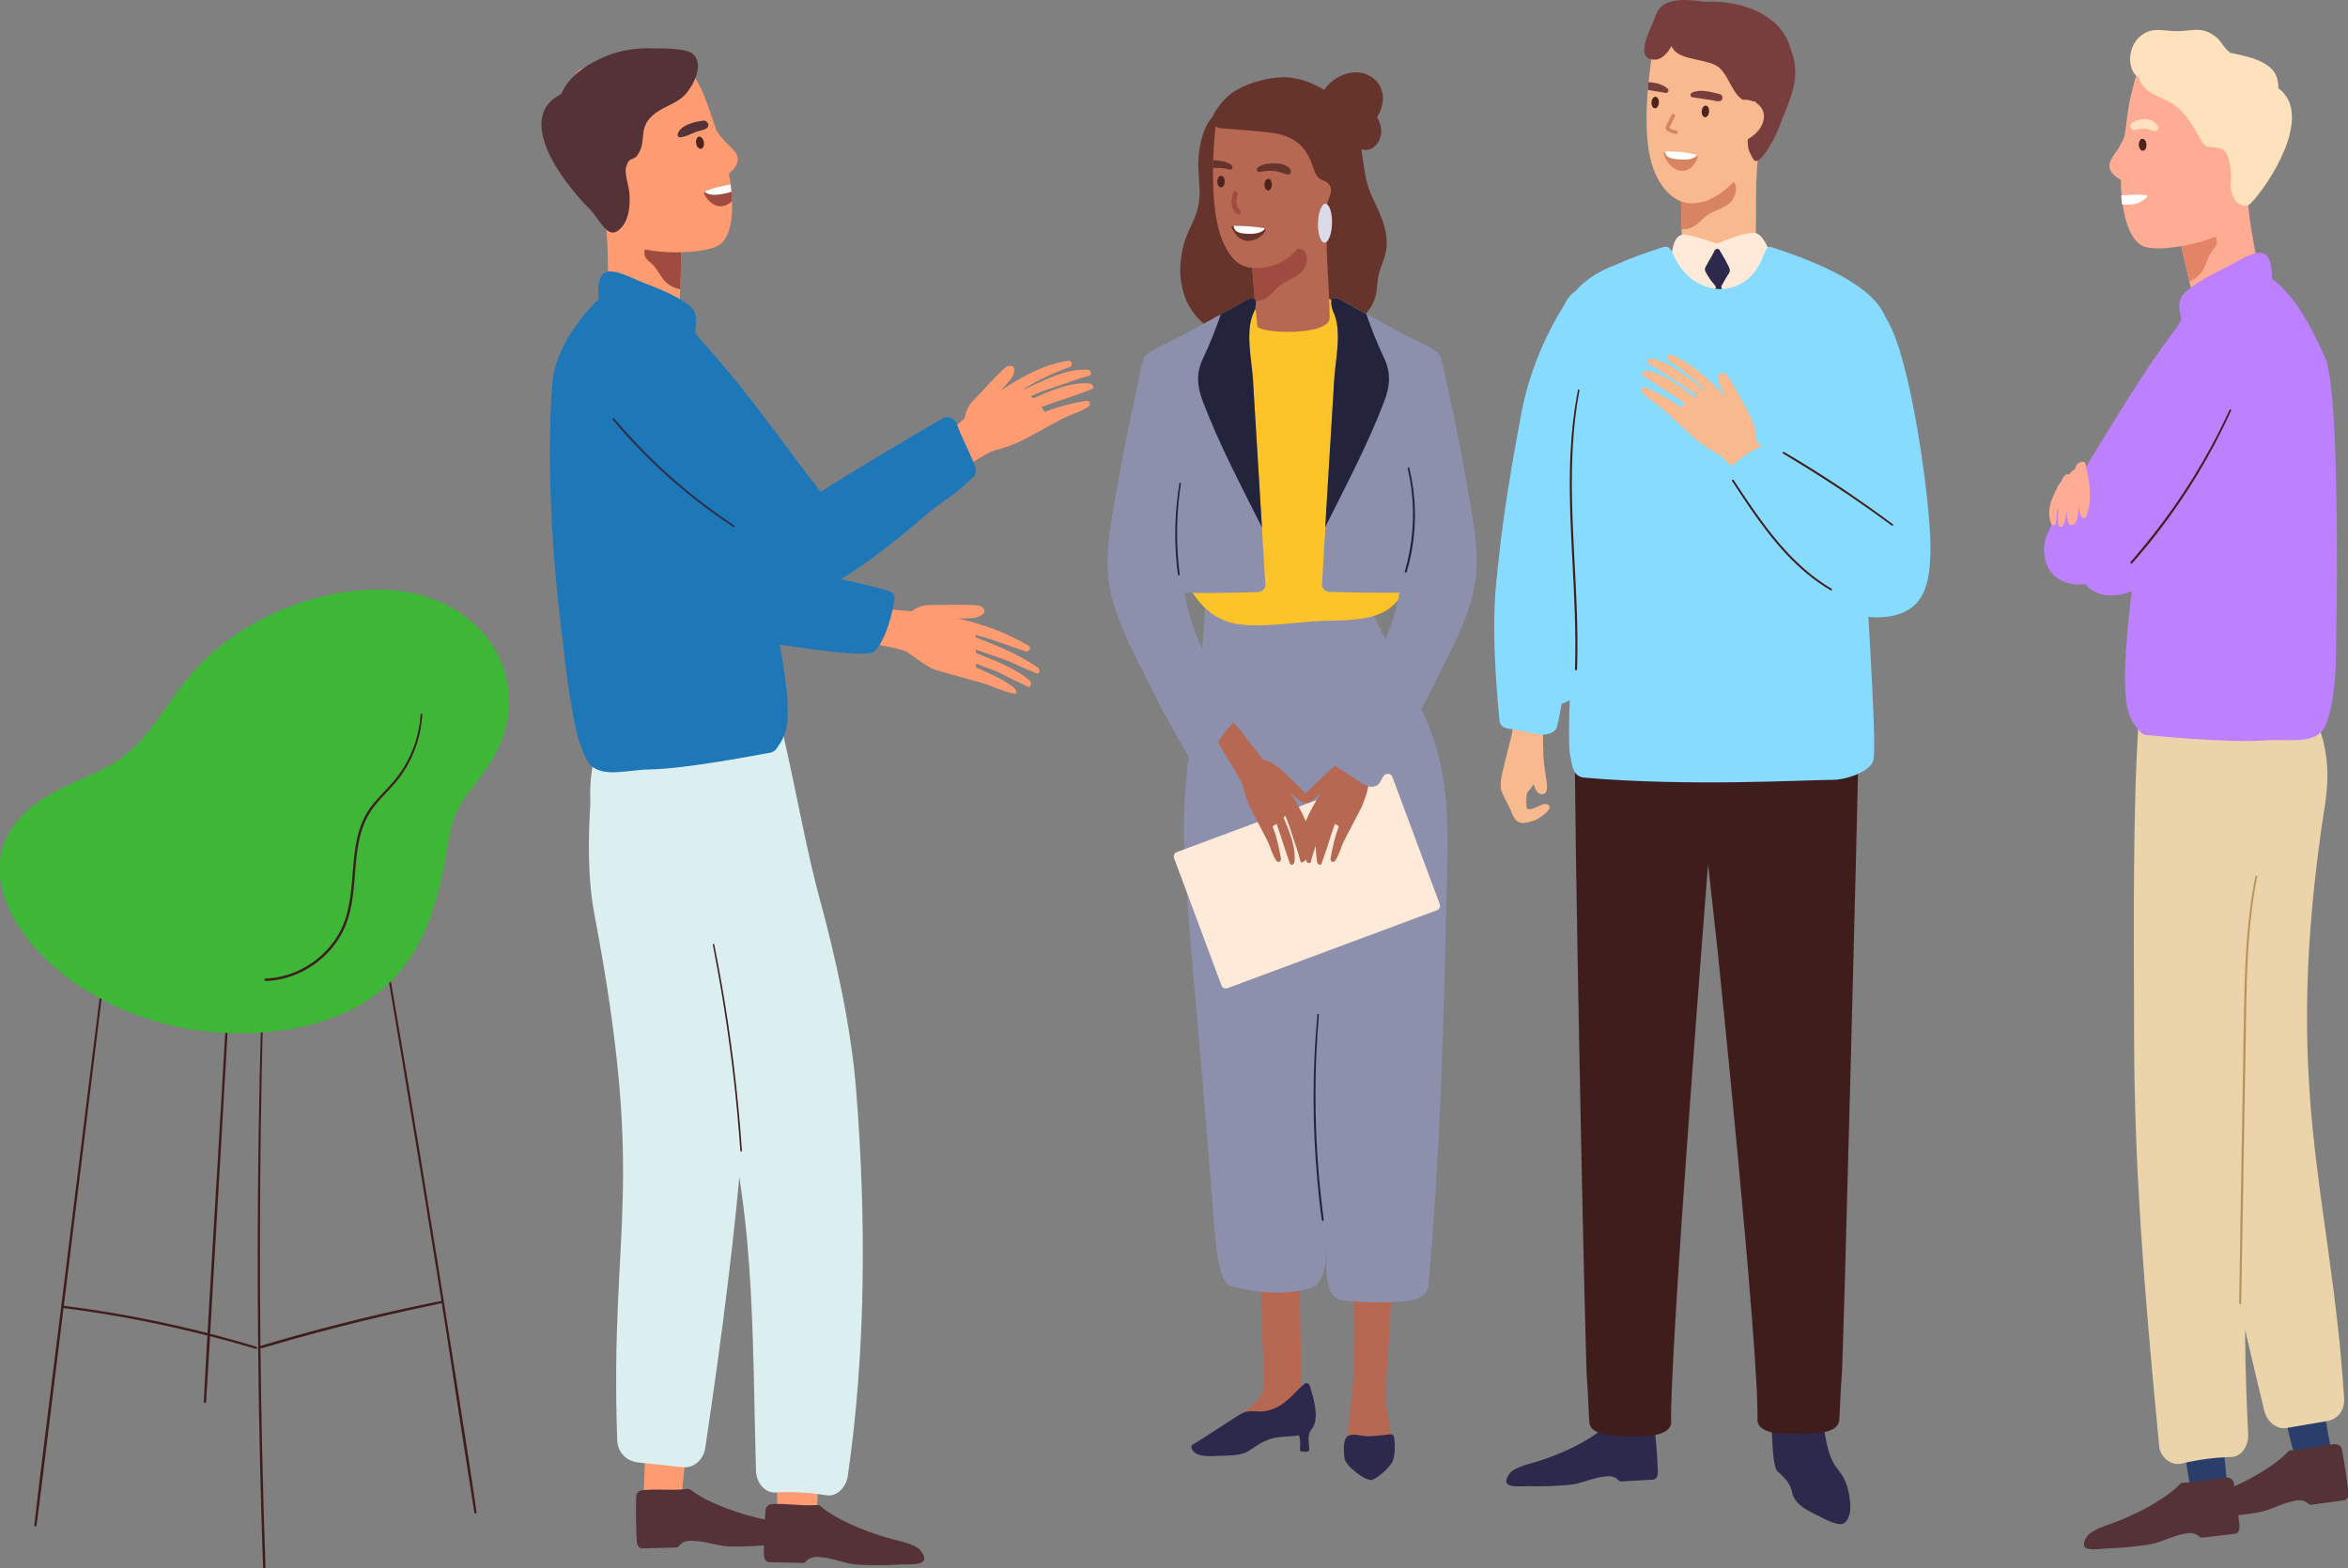 <?xml version="1.0" encoding="UTF-8"?>
<svg preserveAspectRatio="xMidYMid slice" xmlns="http://www.w3.org/2000/svg" width="1980px" height="1323px" viewBox="0 0 1024 684" fill="none">
  <rect x="0" y="0" width="1024" height="684" fill="#808080" stroke="none"/>
  <g clip-path="url(#clip0_1111_742)">
    <path d="M166.402 403.919C172.21 437.15 177.85 470.419 183.33 503.706C188.782 536.834 194.112 569.972 199.292 603.146C202.219 621.912 205.232 640.668 207.925 659.461C208.009 660.062 207.09 660.334 206.996 659.715C201.675 626.399 196.721 593.027 191.409 559.702C186.117 526.546 180.702 493.418 175.157 460.309C172.023 441.581 168.851 422.853 165.66 404.135C165.576 403.637 166.336 403.431 166.42 403.928L166.402 403.919Z" fill="#401D1D"></path>
    <path d="M112.896 496.92C113.14 479.422 113.525 461.924 114.013 444.435C114.022 443.938 114.81 443.928 114.791 444.435C113.994 475.601 113.572 506.786 113.506 537.961C113.44 568.977 113.75 600.002 114.425 631.018C114.81 648.516 115.308 666.005 115.908 683.494C115.927 684.169 114.885 684.169 114.857 683.494C113.75 652.337 113.065 621.162 112.736 589.986C112.417 558.97 112.464 527.945 112.896 496.929V496.92Z" fill="#401D1D"></path>
    <path d="M27.035 568.339C31.032 536.065 35.039 503.801 39.055 471.527C41.307 453.419 43.569 435.301 45.849 417.193C45.915 416.667 46.75 416.695 46.684 417.23C42.762 449.504 38.783 481.778 34.814 514.052C30.845 546.325 26.866 578.599 22.868 610.863C20.626 628.971 18.477 647.098 16.112 665.197C16.028 665.836 15.033 665.798 15.108 665.15C18.88 632.858 23.047 600.603 27.044 568.339H27.035Z" fill="#401D1D"></path>
    <path d="M94.644 513.967C96.54 481.505 98.445 449.044 100.349 416.582C101.419 398.361 102.508 380.141 103.596 361.929C103.624 361.394 104.46 361.375 104.431 361.92C102.611 394.381 100.734 426.843 98.867 459.304C96.999 491.766 95.123 524.227 93.227 556.689C92.167 574.909 91.191 593.13 90.018 611.342C89.98 611.98 88.976 612.008 89.004 611.36C90.675 578.89 92.739 546.438 94.635 513.976L94.644 513.967Z" fill="#401D1D"></path>
    <path d="M204.575 345.511C198.785 352.477 196.777 360.052 195.341 368.811C191.888 389.848 186.868 410.875 171.704 426.834C156.465 442.867 133.85 449.119 112.37 450.405C91.867 451.635 71.101 447.918 52.324 439.61C33.988 431.49 15.68 417.831 5.959 399.92C1.032 390.833 -1.792 379.991 1.286 369.815C4.223 360.08 11.72 352.739 20.175 347.501C29.596 341.662 40.378 338.508 49.856 332.773C59.54 326.905 66.024 317.969 72.377 308.825C78.364 300.217 84.576 291.966 92.458 284.982C100.068 278.232 108.579 272.562 117.785 268.225C140.39 257.58 170.343 252.06 193.765 263.287C200.606 266.573 206.827 271.267 211.66 277.124C216.445 282.926 219.767 289.779 221.24 297.157C225.069 316.251 216.258 331.458 204.575 345.511Z" fill="#3EB737"></path>
    <path d="M954.851 646.986C955.011 647.737 971.095 646.695 971.038 646.15C970.447 640.321 968.017 613.576 966.937 606.217C966.787 605.212 966.074 604.921 965.389 605.09C965.145 604.733 964.779 604.471 964.291 604.424C960.134 603.973 950.197 601.41 949.906 608.385C949.653 614.431 953.65 641.25 954.851 646.986Z" fill="#293E6B"></path>
    <path d="M1000.22 633.533C1000.44 634.266 1016.38 631.853 1016.28 631.318C1015.19 625.554 1010.48 599.119 1008.78 591.882C1008.55 590.896 1007.8 590.661 1007.14 590.887C1006.87 590.558 1006.48 590.323 1005.99 590.314C1001.82 590.229 991.692 588.521 992.002 595.486C992.274 601.532 998.542 627.91 1000.23 633.524L1000.22 633.533Z" fill="#293E6B"></path>
    <path d="M919.559 675.251C925.837 675.007 930.557 674.5 936.694 673.627C942.53 672.792 946.471 669.957 953.096 668.755C958.239 667.826 958.905 670.754 960.087 670.614C964.864 670.06 969.659 669.497 974.473 668.905C974.81 668.868 976.931 668.699 976.481 664.887C975.88 658.795 975.073 652.721 974.013 646.695C973.281 643.7 970.597 644.414 968.664 644.564C964.169 644.93 959.505 646.103 954.889 646.451C949.446 646.864 952.12 646.178 948.048 649.605C941.066 655.491 930.2 660.945 921.586 664.118C918.846 665.122 911.733 667.309 909.969 670.144C905.361 677.56 914.351 675.439 919.531 675.232L919.559 675.251Z" fill="#543237"></path>
    <path d="M967.172 661.546C973.45 661.198 978.16 660.616 984.278 659.64C990.106 658.711 994 655.81 1000.61 654.505C1005.73 653.491 1006.45 656.411 1007.63 656.251C1012.4 655.622 1017.19 654.975 1021.99 654.308C1022.33 654.261 1024.44 654.064 1023.93 650.262C1023.23 644.179 1022.33 638.124 1021.18 632.107C1020.4 629.122 1017.72 629.882 1015.8 630.07C1011.3 630.502 1006.66 631.76 1002.06 632.182C996.627 632.689 999.292 631.957 995.276 635.449C988.389 641.447 977.616 647.08 969.058 650.394C966.337 651.445 959.252 653.745 957.544 656.608C953.059 664.099 962.011 661.827 967.191 661.546H967.172Z" fill="#543237"></path>
    <path d="M992.94 281.79C988.201 273.435 975.477 277.368 975.824 284.944C975.58 285.639 975.392 286.371 975.336 287.206C975.326 287.394 975.308 287.591 975.289 287.779C970.878 285.32 964.272 285.995 962.433 291.684C960.556 297.495 958.755 303.324 957.009 309.163C956.521 309.051 956.033 308.985 955.536 308.957C955.818 307.708 956.09 306.46 956.371 305.211C958.83 294.369 938.27 277.425 935.774 288.079C929.196 316.119 930.594 416.508 930.557 444.022C930.482 498.018 933.212 545.171 941.526 630.802C941.939 635.092 946.415 639.467 951.295 638.275C958.445 636.538 965.483 635.609 972.849 635.421C977.822 635.299 980.534 629.92 980.318 625.649C977.4 565.814 978.817 529.578 988.942 454.968C992.827 426.327 1009.06 379.559 1013.76 351.022C1018.49 322.353 1007.33 307.173 992.93 281.79H992.94Z" fill="#EBD3AA"></path>
    <path d="M991.73 335.748C990.284 342.479 989.224 349.219 988.436 355.978C984.363 355.255 979.812 357.066 978.517 361.497C973.319 357.311 964.301 360.521 964.498 369.204C964.601 373.907 964.789 378.601 965.033 383.285C963.334 375.362 961.636 367.44 959.862 359.526C957.441 348.721 941.555 350.73 942.7 361.816C952.036 452.142 963.156 515.196 987.347 615.275C988.417 619.715 992.49 623.536 997.106 622.747C1002.96 621.743 1008.83 620.748 1014.68 619.753C1019.56 618.927 1022.47 614.815 1022.16 609.971C1016.3 518.66 994.488 476.455 1013.76 351.021C1015.36 340.648 993.653 326.708 991.72 335.738L991.73 335.748Z" fill="#EBD3AA"></path>
    <path d="M1007.44 314.373C1000.63 312.674 991.523 314.711 984.438 314.654C974.641 314.579 964.929 313.622 955.161 313.096C950.15 312.824 942.136 311.153 937.51 313.725C933.372 316.034 933.419 322.005 932.499 326.097C931.27 331.57 939.809 333.054 941.048 327.618C941.948 323.676 943.816 322.117 946.34 321.592C945.721 323.845 946.65 326.426 949.634 326.736C958.455 327.665 967.303 328.247 976.18 328.388C980.403 328.454 984.682 328.163 988.895 328.304C993.287 328.444 996.993 330.284 1001.08 330.801C1008.72 331.767 1011.52 325.722 1011.01 318.268C1010.87 316.25 1009.28 314.833 1007.43 314.373H1007.44Z" fill="#EBD3AA"></path>
    <path d="M977.597 494.761C977.804 482.501 978.01 470.241 978.226 457.972C978.432 445.909 978.536 433.827 979.071 421.774C979.662 408.463 980.863 395.161 983.518 382.094C983.612 381.624 984.325 381.822 984.232 382.291C979.568 405.834 979.624 429.988 979.221 453.888C978.808 478.286 978.395 502.693 977.991 527.091C977.757 540.843 977.522 554.586 977.259 568.339C977.25 568.902 976.377 568.902 976.387 568.339C976.743 543.81 977.184 519.29 977.607 494.77L977.597 494.761Z" fill="#B5935A"></path>
    <path d="M656.008 333.391C657.293 327.233 659.968 319.864 660.136 313.406C660.136 313.359 660.108 313.321 660.108 313.265L660.155 311.857C660.202 310.524 662.201 310.346 662.257 311.725C662.257 311.829 662.257 311.941 662.257 312.045C662.576 311.791 663.027 311.679 663.646 311.791C665.466 312.139 666.405 313.659 667.69 314.739C669.614 316.363 672.645 317.142 672.711 318.156C672.88 320.944 672.983 323.61 672.926 326.173C672.983 326.304 673.02 326.454 673.02 326.642C672.842 331.711 673.931 336.348 674.484 341.324C674.644 342.732 675.028 345.726 673.077 346.29C670.881 346.928 669.586 344.788 668.826 341.972C668.009 343.267 667.071 344.525 665.936 345.745C665.504 347.688 665.42 352.514 666.029 352.739C667.278 353.208 668.591 352.589 669.755 352.11C671.022 351.584 673.283 350.176 674.709 350.767C678.125 352.176 672.157 356.222 671.069 356.785C670.937 356.85 670.74 356.944 670.515 357.048C670.412 357.264 670.215 357.451 669.905 357.536C667.202 358.259 663.871 359.986 661.394 357.911C660.183 356.897 659.489 354.982 658.879 353.556C657.725 350.88 656.167 348.346 655.06 345.689C653.465 341.849 655.21 337.193 656.008 333.382V333.391Z" fill="#F9B98E"></path>
    <path d="M657.959 317.799C662.52 318.447 667.005 319.536 671.528 320.381C673.48 320.747 678.181 319.893 678.96 316.964C680.593 310.815 682.038 300.179 683.145 293.899C684.243 287.694 685.472 281.771 684.647 275.462C684.009 270.6 676.811 271.294 676.276 275.894C676.089 277.471 675.854 279.02 675.591 280.56C674.803 279.02 673.142 278.25 671.528 278.344C671.406 278.269 671.266 278.232 671.134 278.175C671.866 266.873 672.495 255.571 673.048 244.259C674.315 243.132 675.047 241.349 674.306 239.359C673.855 238.148 673.405 236.927 672.955 235.716C671.472 231.736 665.11 233.219 664.922 237.228C664.828 239.302 664.706 241.386 664.603 243.461C664.603 240.185 664.547 236.908 664.434 233.632C664.284 229.314 657.509 226.77 656.242 231.858C649.552 258.847 651.381 286.314 653.831 313.735C653.971 315.255 654.497 317.311 657.95 317.809L657.959 317.799Z" fill="#86DBFF"></path>
    <path d="M567.604 609.427C567.566 603.738 566.628 544.147 566.262 536.947C566.215 535.962 565.548 535.614 564.873 535.718C564.666 535.351 564.347 535.07 563.878 534.967C559.909 534.15 550.553 530.761 549.634 537.464C549.08 541.491 550.638 588.869 551.201 598.866C551.257 599.871 551.313 600.828 551.37 601.739C551.426 611.727 544.435 613.802 538.082 619.124C536.346 620.579 537.932 623.489 540.1 622.128C540.944 621.602 541.789 621.077 542.624 620.542C543.375 620.992 544.369 621.086 545.233 620.42C545.908 619.894 546.584 619.396 547.278 618.908C547.898 619.622 548.967 619.95 550.009 619.5C554.757 617.472 561.345 614.28 564.713 609.652C566.421 609.652 567.613 609.577 567.613 609.427H567.604Z" fill="#B66853"></path>
    <path d="M574.331 84.251C575.223 82.468 576.724 81.529 578.366 81.266C579.38 79.821 580.966 78.995 582.673 78.797C580.515 67.918 581.594 57.807 571.122 50.926C564.413 46.524 570.597 35.738 577.447 40.093C583.724 44.083 588.538 49.18 591.316 56.193C595.013 65.543 593.868 75.775 598.044 85.068C601.3 92.315 605.279 99.356 604.706 107.598C604.369 112.376 601.713 116.478 600.962 121.172C600.324 125.162 600.587 128.372 598.776 132.155C593.089 143.964 577.597 146.246 570.568 134.23C561.964 119.52 567.303 98.342 574.341 84.261L574.331 84.251Z" fill="#66342B"></path>
    <path d="M519.118 99.159C522.017 93.235 523.5 88.664 523.134 81.999C522.824 76.394 522.177 71.269 523.031 65.637C524.345 56.953 527.169 49.472 535.821 46.402C543.459 43.68 546.64 55.714 539.152 58.493C533.203 60.699 535.211 75.54 535.596 80.206C535.933 84.195 536.093 87.922 535.549 91.658C537.472 92.09 539.18 93.461 539.893 96.023C540.137 96.887 540.316 97.76 540.532 98.624C540.729 98.877 540.907 99.14 541.076 99.441C543.637 104.012 544.857 108.34 545.223 113.568C545.27 114.179 545.223 114.732 545.12 115.258C547.335 117.718 550.272 119.52 551.557 122.599C554.119 128.748 551.764 137.835 545.374 140.576C543.957 141.186 542.624 141.505 541.376 141.59C541.367 141.646 541.357 141.712 541.348 141.768C540.447 146.143 535.492 147.1 532.049 145.551C513.563 137.262 510.935 115.915 519.127 99.168L519.118 99.159Z" fill="#66342B"></path>
    <path d="M520.019 630.116C527.347 625.723 535.736 619.846 541.001 616.72C545.158 614.242 548.001 616.317 552.627 615.237C560.444 613.416 563.644 607.915 568.964 603.39C569.377 603.034 570.841 603.043 571.254 604.461C572.643 609.182 575.796 618.898 571.958 623.348C571.573 623.78 571.31 624.24 571.122 624.765C570.334 626.953 570.822 630.013 570.991 632.041C571.038 632.594 570.466 633.13 569.931 633.101C569.264 633.064 568.645 633.073 567.979 633.13C567.453 633.167 566.862 632.613 566.919 632.069C567.144 629.975 567.022 627.948 566.543 625.948C561.861 626.709 557.441 626.324 553.847 627.591C549.061 629.281 547.785 630.905 543.975 633.111C541.066 634.801 535.774 634.772 532.565 634.866C529.243 634.96 521.726 635.927 519.85 632.088C519.559 631.487 519.418 630.473 520.009 630.116H520.019Z" fill="#2C294C"></path>
    <path d="M607.081 628.239C604.744 628.943 592.489 626.53 590.49 627.375C589.58 627.347 587.619 628.952 587.619 628.849C587.628 627.272 588.388 618.955 589.524 608.985C591.757 589.3 590.068 559.908 590.321 554.698C590.368 553.713 591.034 553.365 591.71 553.469C591.916 553.102 592.235 552.811 592.705 552.718C596.674 551.901 606.03 548.512 606.949 555.215C607.503 559.242 604.613 600.133 604.05 610.131C604.05 610.131 606.912 627.319 607.062 628.239H607.081Z" fill="#B66853"></path>
    <path d="M587.272 626.765C589.195 624.549 593.774 626.389 596.224 626.371C598.635 626.361 601.047 626.089 603.44 625.854C604.359 625.76 606.602 625.15 607.55 625.854C608.338 626.436 608.807 634.829 607.109 637.711C605.598 640.283 601.328 644.169 598.504 645.324C595.933 646.375 586.633 639.297 586.305 635.843C586.089 633.514 585.545 628.755 587.272 626.765Z" fill="#2C294C"></path>
    <path d="M529.186 529.888C527.694 511.46 526.212 493.033 524.72 474.606C521.895 439.657 518.113 404.623 516.499 369.589C514.688 330.378 526.521 292.407 525.498 253.346C525.489 252.839 525.527 252.36 525.602 251.9C525.602 251.13 525.583 250.37 525.583 249.6C525.545 245.827 527.76 243.546 531.335 242.757C547.391 239.209 564.976 232.975 581.491 233.332C583.265 233.37 585.001 233.952 586.296 235.041C589.486 234.656 592.939 236.355 593.305 240.495C593.812 246.362 594.319 252.238 594.826 258.105C602.511 279.039 615.592 297.41 623.709 318.184C633.393 342.958 631.234 369.402 630.681 395.452C629.498 450.555 627.875 505.687 622.892 560.594C622.583 563.973 619.233 566.865 613.874 567.419C605.964 568.235 589.58 568.113 584.306 566.761C577.015 564.903 578.573 551.31 578.488 543.218C578.216 550.343 578.076 560.04 570.859 561.983C558.923 565.194 546.115 563.448 536.721 560.791C531.016 559.176 530.068 540.665 529.196 529.907L529.186 529.888Z" fill="#8C90AD"></path>
    <path d="M544.134 326.098C537.153 313.369 532.405 301.325 528.144 291.938C521.876 278.11 515.852 264.583 516.021 249.15C516.19 233.004 518.601 216.942 520.778 200.974C521.322 196.994 516.846 194.713 514.322 196.177C513.459 194.769 511.667 194.065 510.015 194.206C509.987 193.492 509.968 192.779 509.94 192.066C509.724 187.344 503.081 186.311 501.664 190.949C499.299 198.684 503.127 175.14 506.515 159.651C507.669 154.394 499.609 152.141 498.426 157.417C494.682 174.173 490.976 190.958 488.076 207.883C485.561 222.574 481.507 239.613 483.703 254.501C485.824 268.845 493.894 283.724 500.265 296.575C507.932 312.055 516.593 327.009 525.245 341.944C526.549 344.197 529.374 344.319 531.297 343.202C531.767 343.089 532.217 342.892 532.63 342.639C532.911 342.554 541.216 336.997 541.498 336.837C547.334 333.664 547.109 331.524 544.125 326.079L544.134 326.098Z" fill="#8C90AD"></path>
    <path d="M509.443 154.92C515.561 147.804 525.489 144.988 533.831 141.439C542.511 137.75 551.567 132.437 560.753 130.212C562.715 129.733 564.629 129.63 566.496 129.78C568.579 127.18 572.155 125.819 575.833 128.044C585.883 134.127 595.952 140.181 605.983 146.302C613.199 150.705 619.449 155.333 621.391 164.025C623.258 172.408 621.973 181.955 621.682 190.423C621.278 202.401 620.603 214.388 619.261 226.301C617.591 241.124 616.812 263.043 599.611 268.46C591.466 271.022 581.81 270.422 573.412 270.938C562.855 271.586 551.557 273.557 541.019 272.346C524.363 270.431 516.406 255.148 512.727 240.429C507.707 220.34 505.136 198.618 503.766 177.966C503.222 169.836 503.916 161.369 509.452 154.929L509.443 154.92Z" fill="#FDC429"></path>
    <path d="M549.145 91.583C556.005 89.011 562.902 86.561 569.855 84.289C570.475 84.092 571.056 84.008 571.629 83.98C575.326 83.407 579.68 85.96 579.201 90.945C577.447 109.335 579.699 119.999 579.868 138.53C579.943 146.819 548.657 145.476 548.301 142.172C546.94 129.546 545.57 111.156 545.12 98.445C545.016 95.639 546.377 92.625 549.145 91.583Z" fill="#B66853"></path>
    <path d="M557.957 124.711C560.885 122.232 564.863 121.425 567.585 118.675C570.653 115.567 571.545 107.795 565.276 108.555C564.535 108.649 564.028 109.053 563.691 109.559C560.988 109.916 557.478 112.319 555.254 113.971C554.879 113.671 554.41 113.465 553.95 113.493C551.435 113.605 548.583 114.938 546.199 116.882C546.546 121.688 546.837 126.504 547.175 131.329C548.301 131.404 549.465 131.235 550.544 130.812C553.687 129.592 555.48 126.813 557.957 124.711Z" fill="#A04B40"></path>
    <path d="M534.319 43.848C535.304 44.092 536.299 44.289 537.322 44.411C546.011 45.463 557.647 46.392 565.895 50.87C571.704 57.854 580.44 58.568 587.563 55.517C588.867 66.951 584.841 78.844 580.29 91.189C579.061 94.512 572.483 100.557 568.476 105.589C563.84 111.418 557.713 116.779 548.78 116.91C543.44 116.994 538.054 116.103 533.446 105.683C527.619 92.512 528.67 68.565 530.19 54.09C530.603 50.119 532.161 46.805 534.329 43.839L534.319 43.848Z" fill="#B66853"></path>
    <path d="M534.112 79.201C534.103 80.6 533.362 81.727 532.47 81.717C531.579 81.717 530.866 80.572 530.875 79.173C530.884 77.774 531.626 76.648 532.517 76.657C533.409 76.657 534.122 77.802 534.112 79.201Z" fill="#4D241C"></path>
    <path d="M554.672 80.543C554.663 81.942 553.922 83.068 553.03 83.059C552.139 83.059 551.426 81.914 551.435 80.515C551.445 79.116 552.186 77.99 553.077 77.999C553.969 77.999 554.682 79.144 554.672 80.543Z" fill="#4D241C"></path>
    <path d="M540.756 91.63C538.776 90.109 539.086 86.955 539.705 84.834C540.081 83.557 538.167 82.797 537.763 84.083C536.806 87.124 536.721 91.208 539.527 93.311C540.606 94.118 541.817 92.438 540.756 91.621V91.63Z" fill="#A04B40"></path>
    <path d="M550.957 99.421C546.734 98.708 542.54 98.454 538.289 98.436C537.125 98.436 537.022 99.102 537.266 99.543C538.533 101.853 540.09 104.65 543.619 105.025C547.363 105.42 550.985 102.744 551.886 100.473C552.083 99.984 551.661 99.525 550.957 99.412V99.421Z" fill="#66342B"></path>
    <path d="M538.242 98.436C542.492 98.454 546.687 98.708 550.91 99.421C551.229 99.478 551.482 99.609 551.651 99.769C550.168 101.618 547.269 101.984 545.214 101.965C543.543 101.956 541.404 101.918 539.827 101.177C538.542 100.566 538.223 99.722 537.913 98.492C538.026 98.473 538.101 98.436 538.242 98.436Z" fill="white"></path>
    <path d="M804.158 644.864C802.666 642.01 800.264 639.786 798.894 636.8C797.852 634.529 797.148 632.135 796.604 629.685C796.463 628.953 796.313 628.249 796.173 627.563C795.938 626.315 795.731 625.057 795.544 623.808C795.281 621.274 794.746 618.213 793.076 616.486C792.288 615.67 790.627 615.67 788.403 616.026C787.455 616.176 781.159 617.265 775.406 617.716C772.544 618.242 772.441 621.189 772.591 623.761C772.854 628.202 773.042 637.767 774.599 640.95C775.153 642.086 775.556 641.945 776.26 642.649C778.963 645.352 780.642 647.117 781.468 650.816C782.913 657.302 790.289 659.508 795.544 662.4C796.032 662.672 800.855 665.056 803.21 664.643C805.566 664.23 806.626 660.457 806.786 658.964C807.217 654.693 805.922 648.272 804.158 644.883V644.864Z" fill="#2C294C"></path>
    <path d="M781.89 624.165C780.596 624.541 779.911 622.55 781.206 622.184C784.011 621.377 786.864 620.87 789.773 620.673C791.124 620.579 791.255 622.682 789.904 622.766C787.174 622.945 784.518 623.405 781.89 624.165Z" fill="#9393AB"></path>
    <path d="M604.596 337.595L513.219 371.608C512.17 371.999 511.636 373.166 512.027 374.216L532.689 429.767C533.079 430.816 534.246 431.35 535.295 430.96L626.672 396.946C627.721 396.555 628.255 395.388 627.864 394.339L607.202 338.788C606.812 337.738 605.645 337.204 604.596 337.595Z" fill="#FFE9D9"></path>
    <path d="M701.763 628.915C701.809 629.656 717.377 630.971 717.396 630.445C717.668 624.766 719.179 598.781 719.207 591.572C719.207 590.586 718.559 590.201 717.884 590.267C717.696 589.892 717.386 589.591 716.927 589.469C713.004 588.446 703.846 584.56 702.57 591.196C701.462 596.96 701.434 623.245 701.763 628.915Z" fill="#DE614B"></path>
    <path d="M667.24 648.14C673.33 648.281 677.928 648.075 683.915 647.596C689.62 647.136 693.599 644.629 700.074 643.86C705.103 643.268 705.582 646.141 706.736 646.075C711.39 645.822 716.063 645.559 720.755 645.277C721.084 645.258 723.139 645.221 722.932 641.513C722.707 635.58 722.294 629.657 721.628 623.761C721.103 620.814 718.456 621.349 716.58 621.386C712.207 621.471 707.627 622.325 703.142 622.391C697.859 622.466 700.486 621.959 696.339 625.038C689.235 630.314 678.397 634.951 669.877 637.504C667.165 638.321 660.155 640.002 658.278 642.649C653.38 649.558 662.201 648.028 667.23 648.14H667.24Z" fill="#2C294C"></path>
    <path d="M737.486 60.407C744.487 58.239 751.506 56.193 758.59 54.343C759.219 54.174 759.81 54.137 760.383 54.137C764.108 53.78 768.303 56.587 767.533 61.534C764.709 79.792 766.332 90.569 765.412 109.072C765 117.351 733.949 116.441 733.789 113.118C733.17 100.435 732.766 79.736 733.057 67.016C733.123 64.209 734.652 61.281 737.477 60.407H737.486Z" fill="#F9B98E"></path>
    <path d="M744.346 93.987C747.414 91.687 751.43 91.114 754.311 88.523C757.558 85.604 758.9 77.897 752.594 78.281C751.853 78.328 751.318 78.704 750.952 79.192C748.231 79.389 744.59 81.586 742.272 83.107C741.915 82.778 741.456 82.553 740.996 82.543C738.481 82.506 735.553 83.67 733.057 85.472C733.123 90.288 733.132 95.113 733.189 99.957C734.305 100.098 735.478 99.994 736.585 99.638C739.795 98.605 741.746 95.93 744.346 93.987Z" fill="#D88463"></path>
    <path d="M772.291 15.546C768.171 9.632 758.337 7.013 751.778 5.98C744.018 4.76 738.519 -1.446 733.508 4.365C727.615 9.087 722.022 14.081 720.746 21.873C718.381 36.235 715.941 60.079 720.99 73.569C724.978 84.242 731.565 88.401 736.905 88.626C745.829 89.011 752.801 82.919 757.765 77.371C762.053 72.583 767.186 65.083 768.603 61.825C776.739 43.201 784.565 33.147 772.31 15.536L772.291 15.546Z" fill="#F9B98E"></path>
    <path d="M723.402 44.825C723.308 46.223 722.51 47.303 721.619 47.246C720.727 47.19 720.08 46.007 720.174 44.609C720.267 43.21 721.065 42.13 721.957 42.187C722.848 42.243 723.495 43.426 723.402 44.825Z" fill="#4D241C"></path>
    <path d="M745.303 48.692C745.209 50.09 744.411 51.17 743.52 51.114C742.629 51.057 741.981 49.874 742.075 48.476C742.169 47.077 742.966 45.998 743.858 46.054C744.749 46.11 745.397 47.293 745.303 48.692Z" fill="#4D241C"></path>
    <path d="M749.685 40.948C749.526 40.911 749.15 40.826 749.132 40.826C745.453 40 741.409 38.78 737.824 40.404C736.905 40.817 736.961 42.262 738.04 42.422C740.827 42.835 743.623 43.248 746.41 43.67C747.809 43.877 749.77 44.722 750.905 43.586C751.149 43.342 751.618 41.408 749.676 40.948H749.685Z" fill="#783E3E"></path>
    <path d="M718.869 35.794C718.757 36.92 718.653 38.047 718.56 39.202C721.159 39.643 723.768 40.084 726.367 40.525C727.446 40.703 727.943 39.352 727.202 38.666C724.941 36.601 721.891 36.085 718.869 35.794Z" fill="#783E3E"></path>
    <path d="M739.476 67.344C735.309 66.349 731.124 65.993 726.845 65.955C725.672 65.946 725.485 66.875 725.672 67.495C726.648 70.696 729.238 73.925 732.738 74.451C736.454 75.014 739.072 71.972 740.273 68.818C740.536 68.142 740.17 67.504 739.476 67.335V67.344Z" fill="#D88463"></path>
    <path d="M726.845 65.955C726.489 65.955 726.254 66.049 726.057 66.18C726.339 67.326 726.601 68.086 727.934 68.687C729.482 69.391 731.622 69.504 733.292 69.588C735.469 69.691 738.631 69.494 740.067 67.701C739.917 67.541 739.729 67.401 739.485 67.344C735.319 66.349 731.134 65.993 726.855 65.955H726.845Z" fill="white"></path>
    <path d="M754.499 178.989C754.443 179.674 753.87 180.012 753.326 179.993C753.326 182.18 753.167 184.386 752.144 186.179C751.928 186.545 751.468 186.714 751.036 186.658C751.074 186.921 751.111 187.184 751.149 187.447C751.59 187.522 751.965 187.841 751.918 188.432C751.853 189.296 751.834 189.493 751.318 190.188C750.839 190.826 749.554 190.929 749.385 189.934C749.235 189.08 749.15 188.226 749.019 187.381C748.897 187.371 748.784 187.343 748.672 187.287C748.634 187.634 748.418 187.897 748.118 188.038C748.043 188.198 747.987 188.357 747.902 188.507C747.48 189.286 746.157 189.146 745.969 188.254C745.359 185.428 744.562 182.302 744.102 179.204C743.576 179.204 743.051 178.866 743.032 178.191C742.647 160.899 743.332 141.786 748.268 125.077C747.32 123.669 746.279 122.73 745.397 121.275C744.787 120.261 743.492 118.665 743.464 117.351C743.445 116.412 746.786 111.4 747.583 109.438C747.808 108.874 748.418 108.527 748.906 108.499C749.319 108.48 749.666 108.771 749.939 109.231C750.849 110.789 754.377 116.619 754.349 117.867C754.321 118.853 753.608 119.67 753.11 120.477C752.219 121.932 751.393 123.425 750.586 124.936C753.307 132.718 754.039 140.547 754.255 148.827C754.518 158.824 755.268 169.01 754.499 178.998V178.989Z" fill="#2C294C"></path>
    <path d="M752.82 236.402C743.746 232.872 733.198 230.169 724.274 235.135C721.084 236.909 718.747 239.406 716.993 242.316C714.309 242.091 711.634 243.217 710.358 246.024C707.036 241.546 686.861 302.733 686.739 310.205C686.129 348.693 691.291 592.52 692.004 600.791C692.539 607.061 692.651 613.651 693.055 620.091C693.514 627.441 708.059 626.165 716.045 626.334C720.802 626.437 728.882 625.104 728.75 620.185C727.953 591.572 744.656 379.118 744.656 379.118C751.187 320.71 759.764 301.109 766.295 242.691C767.214 234.43 756.113 230.638 752.81 236.392L752.82 236.402Z" fill="#401D1D"></path>
    <path d="M743.22 233.201C752.303 229.69 762.86 227.005 771.765 231.98C774.956 233.764 777.283 236.261 779.028 239.181C781.712 238.965 784.377 240.091 785.653 242.898C788.984 238.43 798.49 240.194 799.091 247.639C801.878 282.4 810.802 288.708 810.483 323.582C810.323 340.677 803.858 591.582 803.135 599.852C802.581 606.123 802.459 612.713 802.046 619.143C801.577 626.493 787.033 625.188 779.047 625.348C774.289 625.442 766.21 624.1 766.36 619.181C767.205 590.568 749.019 414.743 749.019 414.743C742.591 356.325 736.163 297.898 729.735 239.481C728.825 231.22 739.936 227.446 743.229 233.21L743.22 233.201Z" fill="#401D1D"></path>
    <path d="M702.598 212.915C703.677 199.003 687.837 142.022 695.86 131.883C705.244 120.027 716.467 113.39 729.182 109.701C729.238 109.119 729.323 108.574 729.426 108.133C730.167 105.092 731.406 101.881 734.934 102.36C738.763 102.876 744.994 104.988 748.757 106.228C754.659 103.946 758.994 101.956 764.493 101.525C768.181 101.234 770.921 107.429 772 110.827C784.227 113.935 794.793 115.042 805.997 125.068C820.354 137.929 800.48 228.554 799.25 249.131C798.106 268.404 808.484 269.859 799.598 286.568C799.194 287.328 801.784 289.844 797.852 290.323C774.43 293.205 721.675 289.741 712.385 288.577C702.063 287.291 700.365 306.235 697.765 303.043C694.2 298.668 696.545 284.615 694.5 278.138C689.78 263.194 701.575 226.029 702.598 212.905V212.915Z" fill="#FFE9D9"></path>
    <path d="M748.268 125.077C747.32 123.669 746.279 122.73 745.397 121.275C744.787 120.261 743.492 118.665 743.464 117.351C743.445 116.412 746.786 111.4 747.583 109.438C747.808 108.874 748.418 108.527 748.906 108.499C749.319 108.48 749.666 108.771 749.939 109.231C750.849 110.789 754.377 116.619 754.349 117.867C754.321 118.853 753.608 119.67 753.11 120.477C752.219 121.932 751.393 123.425 750.586 124.936C753.307 132.718 754.039 140.547 754.255 148.827C754.518 158.824 755.268 169.01 754.499 178.998C754.443 179.683 753.87 180.021 753.326 180.002C753.326 182.19 753.167 184.396 752.144 186.189C751.928 186.555 751.468 186.724 751.036 186.667C751.074 186.93 751.111 187.193 751.149 187.456C751.59 187.531 751.965 187.85 751.918 188.442C751.853 189.305 751.834 189.502 751.318 190.197C750.839 190.835 749.554 190.939 749.385 189.944C749.235 189.089 749.15 188.235 749.019 187.39C748.897 187.381 748.784 187.353 748.672 187.296C748.634 187.644 748.418 187.907 748.118 188.047C748.043 188.207 747.987 188.367 747.902 188.517C747.48 189.296 746.157 189.155 745.969 188.263C745.359 185.438 744.562 182.312 744.102 179.214C743.576 179.214 743.051 178.876 743.032 178.2C742.647 160.908 743.332 141.796 748.268 125.086V125.077Z" fill="#2C294C"></path>
    <path d="M689.413 222.584C689.132 217.552 688.738 212.595 688.635 207.892C688.062 182.124 684.159 156.581 683.915 130.813C684.412 130.146 684.919 129.508 685.425 128.917C689.554 123.528 695.25 118.853 705.328 115.183C711.934 112.169 718.841 109.851 724.856 107.889C727.324 107.091 728.018 107.936 729.407 110.254C737.355 130.512 761.997 131.751 768.997 111.259C770.799 107.936 770.367 107.091 772.835 107.889C786.788 112.423 810.989 121.369 819.707 133.845C829.391 147.71 820.091 163.152 819.538 179.383C818.862 199.19 812.772 208.089 812.856 227.944C812.95 248.934 818.703 322.287 816.929 331.505C816.038 336.142 805.546 340.104 799.072 340.104C786.77 340.104 737.177 343.145 690.802 339.127C685.688 338.686 685.5 333.307 684.609 328.67C682.845 319.452 687.537 248.934 687.63 227.934C687.649 224.865 692.238 220.884 691.675 217.993C690.934 219.589 690.173 221.1 689.404 222.574L689.413 222.584Z" fill="#86DBFF"></path>
    <path d="M777.255 224.395C777.987 224.817 778.728 225.249 779.469 225.672C779.704 222.583 782.463 219.673 785.85 219.401C787.136 219.298 788.581 219.344 790.129 219.485C789.641 217.045 789.679 214.463 790.401 211.788C791.978 205.939 794.962 203.095 798.556 202.231C800.648 198.561 806.785 197.021 809.816 201.734C810.792 203.255 813.382 193.454 817.455 190.15C817.286 185.597 817.304 181.016 817.539 176.407C817.577 175.693 817.745 175.036 817.98 174.426C817.952 174.407 817.924 174.37 817.896 174.351C811.937 171.582 803.154 163.105 808.437 162.129C801.971 149.625 805.49 139.205 793.976 131.075C787.445 126.466 793.601 115.624 800.31 120.233C815.934 130.953 817.792 132.089 822.334 138.688C833.107 154.337 841.73 218.875 841.805 238.147C841.88 255.045 839.075 267.333 821.865 269.079C802.394 271.059 786.385 255.317 770.085 245.911C763.029 241.837 770.161 220.302 777.245 224.395H777.255Z" fill="#86DBFF"></path>
    <path d="M686.514 186.696C687.077 193.248 688.4 199.594 690.455 205.837C690.877 207.123 688.86 207.667 688.438 206.391C686.298 199.979 684.994 193.427 684.431 186.687C684.318 185.354 686.401 185.363 686.514 186.687V186.696Z" fill="#747489"></path>
    <path d="M663.477 180.022C666.686 163.171 673.283 147.213 682.347 132.615C682.62 131.855 683.023 131.095 683.624 130.353L684.937 128.738C685.941 127.509 687.18 126.927 688.456 126.805C693.739 122.027 701.547 130.419 696.658 136.323L694.087 139.44C693.477 140.172 692.782 140.66 692.041 140.98C690.333 143.899 688.775 146.875 687.34 149.898C690.023 150.329 692.247 152.273 691.91 155.849C691.881 156.121 691.844 156.384 691.816 156.656C693.27 157.605 694.284 159.219 694.331 161.463C698.6 169.113 697.061 181.993 695.625 191.202C699.426 190.686 738.34 234.468 737.571 239.603C735.488 253.496 695.194 309.361 675.084 307.896C661.797 306.929 637.202 318.213 663.477 180.031V180.022Z" fill="#86DBFF"></path>
    <path d="M537.013 40.712C542.784 36.629 550.76 34.31 557.788 33.747C564.901 33.184 572.098 35.869 577.456 39.201C582.092 32.348 592.48 28.631 599.292 34.442C604.36 38.76 603.862 45.979 600.55 51.086C602.258 54.071 602.999 57.544 601.704 60.67C599.743 65.401 595.783 66.152 592.255 64.8C592.32 74.488 588.004 84.636 582.693 92.371C581.698 93.817 579.333 93.385 578.855 91.78C577.588 87.565 582.336 84.091 579.624 80.515C577.973 78.337 576.452 79.069 574.688 77.164C571.488 73.718 572.314 60.379 554.832 57.948C549.08 57.15 539.452 56.521 533.7 56.033C530.679 55.77 529.834 55.592 528.774 52.672C527.873 50.203 533.803 42.984 537.022 40.712H537.013Z" fill="#66342B"></path>
    <path d="M548.254 73.409C548.648 72.593 551.435 70.743 558.154 71.382C559.599 71.522 563.775 73.137 562.865 75.362C562.696 75.765 562.32 76.16 561.832 76.103C559.993 75.906 558.21 74.892 556.324 74.639C554.006 74.329 551.698 74.489 549.408 74.986C548.442 75.193 547.86 74.216 548.254 73.4V73.409Z" fill="#66342B"></path>
    <path d="M529.12 69.926C534.751 69.964 537.097 71.682 537.425 72.442C537.772 73.278 537.143 74.226 536.196 73.963C533.944 73.353 531.645 73.081 529.308 73.278C529.205 73.278 529.111 73.315 529.008 73.325C529.036 72.179 529.074 71.043 529.13 69.917L529.12 69.926Z" fill="#66342B"></path>
    <path d="M574.773 97.262C574.66 101.947 575.936 105.777 577.625 105.824C579.314 105.861 580.778 102.106 580.891 97.422C581.003 92.738 579.727 88.908 578.038 88.861C576.349 88.823 574.885 92.578 574.773 97.262Z" fill="#DADAEA"></path>
    <path d="M725.569 169.855C728.722 171.807 731.8 173.882 734.84 176.003C734.193 176.51 733.602 177.055 733.058 177.609C728.206 174.239 723.12 171.357 717.678 168.991C716.758 168.587 715.698 169.141 715.707 170.221C715.707 171.375 720.127 174.811 722.473 176.313C725.203 178.059 738.444 191.07 741.193 192.976C743.793 194.778 745.791 196.336 748.616 197.679C752.125 199.35 765.197 214.182 768.162 216.651C769.166 217.486 780.596 212.192 780.38 211.422C780.549 211.215 765.488 191.633 765.516 191.314C765.985 185.719 762.71 180.519 760.186 175.75C758.356 172.295 756.461 168.86 754.377 165.555C753.458 164.091 752.914 162.805 751.112 162.598C750.352 162.514 749.723 162.842 749.507 163.603C748.719 166.297 750.23 168.569 751.403 170.991C751.816 171.835 752.313 172.633 752.763 173.459C752.585 173.262 752.397 173.065 752.219 172.868C745.407 165.518 738.237 158.787 728.929 154.797C727.334 154.112 726.226 156.187 727.653 157.154C733.602 161.153 739.026 165.677 743.971 170.728C743.886 170.681 743.802 170.634 743.727 170.587C743.586 170.512 743.455 170.474 743.323 170.455C736.473 165.011 728.563 157.895 720.136 156.365C718.822 156.13 717.734 157.998 718.916 158.637C723.786 161.256 727.249 163.941 731.397 166.532C734.418 168.418 737.412 170.437 740.199 172.69C739.814 172.887 739.42 173.093 739.026 173.309C732.785 168.465 725.551 162.833 717.856 161.688C716.786 161.528 715.388 163.002 716.42 163.697C718.804 165.302 722.623 168.034 725.598 169.873L725.569 169.855Z" fill="#F9B98E"></path>
    <path d="M538.138 315.199C538.335 315.106 550.769 331.374 551.032 331.421C555.611 332.247 559.064 335.992 562.339 339.034C564.704 341.24 567.05 343.502 569.245 345.877C569.311 345.943 569.367 346.009 569.433 346.074C569.499 346.009 569.555 345.943 569.621 345.877C571.817 343.502 574.162 341.24 576.527 339.034C579.802 335.992 583.255 332.247 587.835 331.421C588.088 331.374 600.531 315.106 600.728 315.199C601.3 314.852 607.991 322.869 607.54 323.855C606.208 326.755 597.143 340.414 596.561 343.587C596.092 346.14 595.276 348.074 594.394 350.543C593.455 353.143 585.902 366.548 585.085 369.111C584.391 371.308 582.589 375.588 581.669 375.842C580.806 376.076 580.14 375.354 580.262 374.528C580.984 369.655 582.195 364.962 583.847 360.362C583.283 360.043 582.73 359.686 582.176 359.273C581.125 362.164 580.131 365.065 579.248 368.013C578.413 370.791 577.053 374.434 576.283 376.687C575.945 377.663 574.491 376.865 574.369 375.973C574.022 373.514 573.834 371.111 573.778 368.829C573.046 370.988 572.314 373.194 571.713 375.785C571.46 376.874 569.78 376.396 569.63 375.297C569.611 375.138 569.593 374.969 569.574 374.809C568.851 375.757 567.369 376.611 567.172 375.785C566.121 371.317 564.722 367.975 563.54 364.098C562.677 361.273 561.71 358.438 560.509 355.725C560.275 355.997 560.021 356.26 559.768 356.532C562.301 362.577 565.257 369.58 564.516 375.983C564.413 376.874 562.93 377.682 562.602 376.696C561.832 374.443 560.462 370.791 559.636 368.022C558.754 365.074 557.75 362.164 556.709 359.282C556.165 359.686 555.601 360.043 555.038 360.371C556.69 364.981 557.91 369.674 558.623 374.537C558.745 375.363 558.079 376.086 557.215 375.851C556.296 375.598 554.494 371.326 553.8 369.12C552.993 366.558 545.429 353.152 544.491 350.552C543.609 348.083 542.793 346.15 542.323 343.596C541.742 340.433 532.677 326.774 531.344 323.864C530.894 322.878 537.585 314.862 538.157 315.209L538.138 315.199ZM562.93 346.046C565.398 349.98 567.678 353.95 569.433 358.147C571.178 353.95 573.468 349.97 575.936 346.046C576.058 345.859 576.171 345.671 576.293 345.483C575.73 346.018 575.195 346.591 574.613 347.098C573.243 348.29 571.995 349.613 570.325 350.045C570.165 350.13 569.987 350.195 569.771 350.205C569.658 350.205 569.555 350.186 569.442 350.186C569.33 350.186 569.227 350.214 569.114 350.205C568.898 350.205 568.72 350.139 568.56 350.045C566.899 349.613 565.642 348.28 564.272 347.098C563.681 346.581 563.155 346.018 562.592 345.483C562.714 345.671 562.827 345.859 562.949 346.046H562.93Z" fill="#B66853"></path>
    <path d="M952.083 91.489C958.07 87.894 964.104 84.42 970.231 81.125C970.776 80.834 971.311 80.665 971.845 80.562C975.205 79.464 979.709 81.463 980.094 86.626C981.529 105.692 986.841 123.894 990.097 142.828C991.551 151.305 961.251 148.977 960.36 145.645C956.972 132.915 952.008 112.019 949.456 99.074C948.893 96.211 949.653 92.944 952.074 91.489H952.083Z" fill="#FFAC94"></path>
    <path d="M961.983 102.059C964.141 101.421 966.666 102.332 966.694 105.279C966.712 107.326 965.211 108.537 964.226 109.982C962.574 112.376 962.011 115.305 960.557 117.802C959.13 120.243 956.991 121.726 954.645 122.768C953.463 117.736 951.755 109.935 950.741 105.289C950.028 105.242 954.392 104.294 961.974 102.059H961.983Z" fill="#E38466"></path>
    <path d="M924.823 78.478C921.858 76.882 918.846 74.198 920.141 70.584C920.967 68.284 922.853 66.265 924.073 64.162C924.973 62.614 925.752 61.055 926.419 59.441C927.348 53.47 927.76 47.294 929.403 40.788C932.077 30.152 931.448 31.438 937.398 26.407C942.399 20.267 954.373 28.8 962.415 29.852C969.208 30.734 974.238 27.383 978.648 33.372C991.776 51.189 989.421 64.313 981.548 83.754C980.178 87.143 975.88 94.897 973.309 98.464C968.833 104.697 944.492 110.142 935.605 107.739C928.933 105.927 925.602 94.878 924.917 82.327C924.842 81.013 924.842 79.755 924.833 78.488L924.823 78.478Z" fill="#FFAC94"></path>
    <path d="M932.649 63.205C932.705 64.651 933.503 65.787 934.423 65.749C935.342 65.712 936.037 64.51 935.98 63.064C935.924 61.619 935.126 60.483 934.207 60.52C933.287 60.558 932.593 61.76 932.649 63.205Z" fill="#4D241C"></path>
    <path d="M929.581 89.124C931.823 89.086 935.136 87.434 936.497 85.5C936.328 85.34 936.131 85.218 935.868 85.171C932.255 84.552 928.586 85.096 924.955 85.2C925.02 86.26 925.199 88.082 925.311 89.124C926.738 89.405 928.258 89.142 929.59 89.124H929.581Z" fill="white"></path>
    <path d="M892.496 233.577C897.019 222.725 904.057 212.624 910.194 202.645C922.637 182.397 934.704 161.81 949.118 142.876C949.803 141.693 950.488 140.557 951.191 139.487C950.281 134.925 949.089 131.085 952.787 127.64C957.966 122.825 965.258 119.295 971.554 116.141C974.885 114.47 983.171 108.875 987.047 110.508C990.444 111.935 990.65 117.868 990.753 121.858C990.81 121.905 990.875 121.942 990.932 121.989C991.448 122.167 991.964 122.449 992.48 122.9C1002.49 131.733 1008.37 143.974 1013.83 155.943C1021.1 171.892 1018.67 288.558 1018.45 291.647C1017.53 305.052 1016.43 309.689 1014.42 315.406C1010.87 325.507 998.27 322.034 987.572 322.897C972.324 324.127 939.115 320.823 938.279 320.757C936.572 320.616 934.667 320.888 933.147 319.048C927.976 312.825 923.378 309.004 929.571 257.824C922.562 260.828 913.891 260.499 909.349 254.792C905.005 255.346 900.838 254.463 897.376 252.286C891.689 248.709 889.897 239.838 892.496 233.586V233.577Z" fill="#BD80FF"></path>
    <path d="M580.149 194.562C580.74 184.846 581.322 175.139 581.913 165.423C582.42 157.031 585.385 144.584 581.688 136.37C581.463 136.248 579.924 131.807 580.938 130.549C582.317 128.841 586.352 131.62 586.446 131.779C595.107 136.51 603.759 141.251 612.42 145.982C617.009 148.489 625.923 151.69 627.866 155.022C629.958 158.618 629.47 171.488 629.63 177.702C629.874 187.305 629.902 196.918 629.714 206.531C629.526 216.143 629.123 225.747 628.504 235.331C628.156 240.766 629.63 251.44 625.867 256.011C622.958 259.541 616.286 258.377 612.401 258.443C601.488 258.602 590.584 258.452 579.68 258.095C578.047 258.039 576.396 256.678 576.508 254.922C577.719 234.805 578.939 214.688 580.149 194.562Z" fill="#8C90AD"></path>
    <path d="M548.198 194.675C547.606 184.959 547.025 175.253 546.433 165.537C545.927 157.144 542.961 144.697 546.659 136.483C546.884 136.361 548.423 131.921 547.409 130.663C546.03 128.954 541.995 131.733 541.901 131.892C533.24 136.624 524.588 141.364 515.927 146.096C511.338 148.602 499.271 153.699 499.074 155.933C498.698 160.12 498.877 171.61 498.717 177.815C498.473 187.419 498.445 197.031 498.633 206.644C498.82 216.257 499.224 225.86 499.843 235.444C500.19 240.88 498.717 251.553 502.48 256.125C505.389 259.654 512.061 258.49 515.946 258.556C526.859 258.716 537.763 258.565 548.667 258.209C550.3 258.152 551.951 256.791 551.838 255.036C550.628 234.919 549.408 214.802 548.198 194.675Z" fill="#8C90AD"></path>
    <path d="M582.899 325.328C589.88 312.598 594.628 300.554 598.888 291.167C605.157 277.34 611.181 263.812 611.012 248.38C610.843 232.233 608.432 216.172 606.255 200.204C605.711 196.223 610.187 193.942 612.711 195.407C613.574 193.999 615.366 193.295 617.018 193.435C617.046 192.722 617.065 192.009 617.093 191.295C617.309 186.573 623.952 185.541 625.369 190.178C627.734 197.913 623.906 174.37 620.518 158.881C619.364 153.624 627.424 151.371 628.607 156.646C632.351 173.403 636.057 190.187 638.957 207.113C641.472 221.804 645.526 238.842 643.33 253.73C641.209 268.074 633.139 282.953 626.768 295.804C619.101 311.284 610.44 326.238 601.788 341.174C600.484 343.427 597.659 343.549 595.736 342.431C595.266 342.319 594.816 342.122 594.403 341.868C594.122 341.784 585.817 336.226 585.535 336.067C579.699 332.894 579.924 330.754 582.908 325.309L582.899 325.328Z" fill="#8C90AD"></path>
    <path d="M580.074 194.562C580.665 184.846 581.247 175.139 581.838 165.423C582.345 157.031 585.31 144.584 581.613 136.37C581.388 136.248 579.849 131.807 580.862 130.549C582.242 128.841 586.277 131.62 586.371 131.779C589.533 133.506 592.695 135.234 595.858 136.97C598.072 143.373 600.493 149.643 603.477 155.876C606.78 162.786 606.227 168.305 603.477 175.496C596.402 194.045 586.859 211.994 577.925 229.905C578.638 218.124 579.352 206.343 580.055 194.562H580.074Z" fill="#23243B"></path>
    <path d="M548.188 194.675C547.597 184.959 547.015 175.253 546.424 165.537C545.917 157.144 542.952 144.697 546.649 136.483C546.874 136.361 548.413 131.921 547.4 130.663C546.021 128.954 541.986 131.733 541.892 131.892C538.729 133.62 535.567 135.347 532.405 137.084C530.19 143.486 527.769 149.757 524.785 155.99C521.482 162.899 522.036 168.419 524.785 175.609C531.86 194.159 541.404 212.107 550.337 230.018C549.624 218.237 548.911 206.456 548.198 194.675H548.188Z" fill="#23243B"></path>
    <path d="M746.861 211.732C752.228 205.724 762.935 194.469 771.69 194.065C776.091 193.858 778.353 198.036 780.858 201.049C785.484 206.616 790.129 212.173 794.737 217.749C798.133 221.87 792.297 227.822 788.815 223.673C787.999 222.696 787.183 221.711 786.366 220.734C785.916 221.101 785.409 221.363 784.884 221.514C786.695 225.015 782.81 229.812 779.094 227.296C778.437 226.855 777.818 226.357 777.217 225.822C777.367 226.076 777.499 226.32 777.63 226.555C779.188 229.427 777.508 231.905 775.134 232.553C775.791 233.032 776.326 233.745 776.635 234.722C777.142 236.327 777.302 237.51 777.489 239.181C777.921 243.086 772.704 244.419 770.254 242.175C763.705 236.177 759.135 229.202 755.935 220.932C755.194 219.026 755.972 217.533 757.305 216.651C757.239 216.529 757.173 216.416 757.108 216.285C755.259 217.449 753.27 218.378 750.971 218.801C746.833 219.552 743.942 215.008 746.861 211.741V211.732Z" fill="#86DBFF"></path>
    <path d="M735.178 2.431C748.043 -2.178 775.969 1.924 780.858 21.412C783.307 27.364 783.504 33.663 781.487 40.3C779.741 46.035 777.236 51.602 775.059 57.197C773.933 60.098 770.264 66.988 767.617 69.213C764.953 71.456 764.765 69.692 763.198 66.856C761.293 63.421 762.428 57.901 762.635 54.296C762.879 50.119 766.388 47.997 765.553 44.158C756.291 46.317 755.278 34.611 749.817 29.589C745.566 25.674 733.658 26.519 729.923 21.778C728.515 19.995 727.765 18.07 727.474 16.061C723.824 9.753 727.455 5.191 735.169 2.431H735.178Z" fill="#783E3E"></path>
    <path d="M768.847 48.57C768.171 46.449 766.097 44.477 763.123 43.755C759.829 42.947 757.69 44.13 755.588 45.482C752.322 47.575 756.836 51.105 760.514 50.467C760.458 50.945 760.439 51.452 760.289 51.781C759.529 53.499 758.027 54.804 756.197 55.93C752.416 58.239 758.881 62.698 762.644 60.455C766.942 57.892 770.301 53.151 768.847 48.58V48.57Z" fill="#F9B98E"></path>
    <path d="M721.816 7.322C724.828 -3.473 739.842 0.704 748.081 1.239C750.755 1.408 750.783 5.595 748.081 5.435C743.745 5.172 739.41 4.881 735.075 4.637C734.24 4.59 733.217 4.468 732.185 4.421C732.279 4.759 732.297 5.125 732.147 5.529C731.706 6.684 731.256 7.829 730.787 8.974C732.626 14.907 727.474 25.796 721.853 26.003C711.503 26.388 720.859 10.711 721.806 7.313L721.816 7.322Z" fill="#783E3E"></path>
    <path d="M895.04 216.951C895.33 216.238 895.893 214.952 896.616 213.685C897.019 212.445 897.704 211.281 898.643 210.249C898.69 210.202 898.755 210.192 898.802 210.155C899.309 208.606 900.285 206.785 901.88 206.766C902.096 206.766 902.284 206.794 902.453 206.841C903.016 205.79 903.832 204.945 904.836 204.776C905.108 203.011 905.878 201.528 907.745 201.5C908.355 201.228 909.124 201.34 909.322 202.129C911.123 209.282 912.512 218.219 909.706 225.269C909.368 226.113 908.252 226.376 907.726 225.531C906.769 223.992 906.572 222.124 906.394 220.303C906.338 221.345 906.281 222.377 906.178 223.41C905.953 225.597 905.746 228.911 903.034 229.042C902.537 229.061 902.143 228.686 901.993 228.244C901.364 226.489 901.205 224.358 901.214 222.208C900.857 224.424 900.829 227.446 899.572 229.249C898.934 230.159 897.648 229.793 897.545 228.704C897.32 226.226 897.329 223.785 897.564 221.373C896.916 223.504 896.71 225.729 896.541 228C896.466 228.958 894.993 229.634 894.514 228.545C892.9 224.865 893.548 220.603 895.049 216.961L895.04 216.951Z" fill="#FFAC94"></path>
    <path d="M929.168 54.071C929.318 53.817 929.618 53.648 929.919 53.442C932.33 51.79 936.647 51.283 939.115 53.048C939.922 53.63 941.264 54.869 941.17 55.986C941.076 57.084 939.903 57.319 938.983 57.15C938.12 56.99 937.351 56.465 936.487 56.258C935.343 55.986 934.132 56.061 932.978 56.23C931.927 56.38 930.088 57.216 929.281 56.07C928.68 55.216 928.811 54.681 929.159 54.08L929.168 54.071Z" fill="#FFE1BD"></path>
    <path d="M932.602 16.446C938.289 10.964 943.422 13.855 950.178 13.583C956.24 13.339 960.228 11.574 965.858 15.799C968.092 17.469 969.049 19.525 970.822 21.544C971.245 22.022 971.892 22.529 972.568 23.064C972.83 23.111 973.065 23.13 973.337 23.186C978.864 24.378 986.578 25.852 990.744 30.283C992.715 32.377 993.634 35.568 993.418 38.441C1007.92 48.973 992.64 75.549 983.246 86.692C982.411 87.687 980.788 89.546 979.831 89.639C975.702 90.024 973.703 87.001 972.784 82.674C972.324 80.524 973.056 78.281 972.849 76.131C972.268 69.982 971.93 64.913 966.243 64.275C963.822 64.002 961.673 64.575 960.144 61.9C955.715 54.183 952.449 47.302 944.257 43.585C940.935 42.074 937.154 40.647 934.723 37.793C933.691 36.582 933.034 35.258 932.696 33.925C927.657 31.006 927.535 21.318 932.593 16.446H932.602Z" fill="#FFE1BD"></path>
    <path d="M726.864 54.259C727.089 53.79 727.314 53.33 727.54 52.87C727.999 51.95 728.469 51.03 728.947 50.119C729.144 49.744 729.67 49.631 730.026 49.838C730.42 50.072 730.495 50.532 730.308 50.917C729.566 52.466 728.797 53.987 728.018 55.508C727.99 55.564 727.962 55.63 727.924 55.695C727.924 55.705 727.924 55.714 727.924 55.723C727.971 55.761 728.037 55.808 728.065 55.827C728.375 56.033 728.703 56.212 729.032 56.371C729.698 56.681 730.42 56.878 731.143 56.981C731.959 57.103 731.772 58.54 730.946 58.436C729.989 58.314 729.078 58.07 728.196 57.676C727.389 57.31 726.292 56.775 726.329 55.733C726.348 55.207 726.648 54.728 726.864 54.268V54.259Z" fill="#D88463"></path>
    <path d="M777.893 197.106C784.339 200.795 790.645 204.738 796.876 208.765C803.088 212.783 809.206 216.941 815.231 221.222C818.646 223.644 822.025 226.113 825.374 228.619C825.75 228.901 825.384 229.53 825.009 229.248C819.031 224.836 812.979 220.537 806.832 216.369C800.714 212.219 794.511 208.192 788.224 204.296C784.668 202.09 781.083 199.931 777.508 197.772C777.076 197.509 777.461 196.852 777.902 197.096L777.893 197.106Z" fill="#401D1D"></path>
    <path d="M755.973 209.357C760.636 216.379 765.272 223.429 770.386 230.14C775.453 236.787 781.008 243.114 787.352 248.577C790.899 251.638 794.699 254.407 798.734 256.791C799.157 257.035 798.772 257.692 798.35 257.448C791.105 253.233 784.668 247.779 778.953 241.659C773.164 235.472 768.068 228.667 763.254 221.701C760.533 217.759 757.906 213.76 755.297 209.742C755.025 209.319 755.691 208.944 755.963 209.348L755.973 209.357Z" fill="#401D1D"></path>
    <path d="M684.947 196.364C685.369 188.516 686.186 180.687 687.584 172.961C687.762 171.995 687.94 171.028 688.128 170.07C688.213 169.657 688.832 169.835 688.757 170.239C687.293 178.012 686.401 185.897 685.923 193.792C685.444 201.687 685.369 209.61 685.519 217.523C685.67 225.446 686.036 233.35 686.439 241.264C686.843 249.187 687.284 257.119 687.574 265.051C687.865 273.002 688.006 280.963 687.809 288.923C687.781 289.909 687.753 290.885 687.715 291.871C687.696 292.444 686.796 292.453 686.814 291.871C687.086 283.92 687.002 275.96 686.758 268.008C686.505 260.039 686.082 252.069 685.67 244.108C685.257 236.157 684.872 228.206 684.675 220.246C684.487 212.294 684.497 204.325 684.928 196.383L684.947 196.364Z" fill="#401D1D"></path>
    <path d="M612.627 249.234C615.902 237.875 616.99 225.972 615.62 214.229C615.235 210.887 614.635 207.573 613.865 204.297C613.753 203.827 614.466 203.63 614.588 204.1C617.431 215.674 617.825 227.803 615.789 239.546C615.207 242.898 614.428 246.202 613.424 249.459C613.274 249.966 612.486 249.75 612.636 249.243L612.627 249.234Z" fill="#23243B"></path>
    <path d="M513.224 219.401C513.515 216.51 513.909 213.618 514.379 210.755C514.454 210.323 515.092 210.511 515.026 210.934C513.431 221.156 512.971 231.558 513.647 241.874C513.834 244.775 514.125 247.676 514.491 250.567C514.557 251.083 513.75 251.074 513.684 250.567C512.342 240.241 512.183 229.765 513.224 219.401Z" fill="#23243B"></path>
    <path d="M929.065 245.085C935.859 237.256 942.286 229.136 948.217 220.631C954.129 212.154 959.562 203.339 964.47 194.252C967.219 189.155 969.809 183.964 972.23 178.707C972.427 178.275 973.056 178.651 972.868 179.082C968.589 188.526 963.747 197.707 958.398 206.587C953.059 215.449 947.213 223.991 940.888 232.177C937.304 236.815 933.578 241.33 929.665 245.695C929.299 246.099 928.708 245.507 929.065 245.094V245.085Z" fill="#401D1D"></path>
    <path d="M573.196 462.139C573.468 455.577 573.9 449.015 574.491 442.473C574.529 442.031 575.223 442.031 575.185 442.473C574.181 454.113 573.684 465.8 573.675 477.478C573.675 489.165 574.163 500.852 575.148 512.493C575.702 519.045 576.509 525.551 577.269 532.075C577.325 532.525 576.537 532.638 576.471 532.178C575.598 526.405 575.016 520.575 574.491 514.755C573.966 508.935 573.562 503.105 573.29 497.266C572.736 485.56 572.708 473.826 573.196 462.12V462.139Z" fill="#23243B"></path>
    <path d="M113.797 586.935C123.893 583.912 134.037 581.087 144.237 578.439C154.428 575.783 164.675 573.323 174.96 571.042C180.749 569.765 186.549 568.536 192.357 567.381C192.977 567.259 193.239 568.198 192.62 568.329C182.307 570.479 172.023 572.769 161.785 575.229C151.547 577.688 141.338 580.326 131.185 583.133C125.47 584.71 119.774 586.344 114.097 588.024C113.393 588.23 113.093 587.132 113.797 586.926V586.935Z" fill="#401D1D"></path>
    <path d="M27.945 569.437C39.027 570.845 50.072 572.628 61.041 574.741C72.039 576.853 82.971 579.35 93.8 582.194C99.881 583.79 105.933 585.498 111.948 587.32C112.539 587.498 112.286 588.427 111.695 588.249C101.026 585.067 90.262 582.222 79.424 579.716C68.586 577.209 57.663 575.013 46.684 573.201C40.453 572.178 34.204 571.267 27.945 570.45C27.307 570.366 27.297 569.352 27.945 569.437Z" fill="#401D1D"></path>
    <path d="M115.974 426.73C124.625 426.458 133.024 422.947 139.555 417.305C142.802 414.498 145.607 411.166 147.747 407.448C150.018 403.506 151.416 399.169 152.289 394.71C154.109 385.35 153.753 375.7 155.704 366.36C156.643 361.891 158.163 357.508 160.64 353.649C163.408 349.322 167.228 345.849 170.653 342.056C177.362 334.612 181.782 325.281 183.152 315.33C183.321 314.082 183.443 312.824 183.518 311.566C183.546 311.097 184.268 311.097 184.25 311.566C183.724 321.61 180.149 331.448 174.05 339.446C170.934 343.539 167.087 346.975 163.849 350.965C160.762 354.766 158.66 359.103 157.384 363.825C154.86 373.184 155.235 383.013 153.743 392.541C153.03 397.132 151.866 401.675 149.821 405.862C147.916 409.748 145.317 413.287 142.229 416.319C136.017 422.431 127.825 426.542 119.164 427.584C118.104 427.706 117.043 427.791 115.983 427.819C115.298 427.838 115.298 426.777 115.983 426.749L115.974 426.73Z" fill="#401D1D"></path>
    <path d="M355.531 668.961C355.446 669.74 338.94 670.228 338.95 669.665C338.997 663.657 338.903 636.152 339.288 628.548C339.344 627.506 340.048 627.14 340.761 627.253C340.977 626.868 341.324 626.567 341.812 626.464C346.006 625.61 355.897 622.033 356.863 629.121C357.698 635.27 356.206 663 355.531 668.97V668.961Z" fill="#FF9B70"></path>
    <path d="M297.408 650.824C297.295 651.594 280.78 651.519 280.808 650.956C281.062 644.957 281.915 617.462 282.572 609.877C282.657 608.844 283.379 608.497 284.092 608.628C284.318 608.253 284.674 607.962 285.172 607.877C289.394 607.164 299.397 603.944 300.12 611.05C300.739 617.218 298.29 644.882 297.408 650.824Z" fill="#FF9B70"></path>
    <path d="M392.268 682.338C385.84 682.714 380.98 682.657 374.636 682.376C368.603 682.103 364.305 679.597 357.427 679.024C352.087 678.583 351.693 681.634 350.473 681.606C345.547 681.512 340.611 681.409 335.637 681.277C335.29 681.277 333.113 681.305 333.198 677.382C333.216 671.111 333.432 664.84 333.92 658.588C334.371 655.462 337.176 655.922 339.166 655.894C343.783 655.819 348.662 656.56 353.392 656.457C358.975 656.344 356.188 655.903 360.673 659.001C368.368 664.314 379.985 668.811 389.078 671.186C391.968 671.946 399.437 673.467 401.511 676.189C406.935 683.305 397.57 682.019 392.259 682.319L392.268 682.338Z" fill="#543237"></path>
    <path d="M336.961 673.579C330.561 674.255 325.7 674.443 319.347 674.462C313.304 674.481 308.894 672.181 301.997 671.946C296.648 671.768 296.395 674.828 295.184 674.865C290.258 675.006 285.322 675.147 280.349 675.25C280.001 675.25 277.824 675.401 277.721 671.477C277.44 665.206 277.355 658.935 277.533 652.664C277.834 649.52 280.658 649.848 282.638 649.717C287.246 649.416 292.153 649.923 296.873 649.595C302.447 649.21 299.632 648.909 304.268 651.791C312.216 656.729 324.03 660.653 333.226 662.596C336.154 663.216 343.689 664.38 345.894 666.989C351.656 673.833 342.234 672.997 336.951 673.561L336.961 673.579Z" fill="#543237"></path>
    <path d="M275.619 291.439C279.795 282.531 293.101 285.544 293.345 293.308C293.645 293.993 293.898 294.734 294.03 295.579C294.058 295.776 294.086 295.964 294.114 296.161C298.421 293.298 305.234 293.467 307.552 299.128C309.926 304.91 312.225 310.721 314.467 316.56C314.955 316.41 315.443 316.297 315.959 316.231C315.575 314.974 315.199 313.725 314.805 312.467C311.437 301.587 331.105 282.662 334.492 293.345C343.416 321.46 349.469 362.239 357.201 390.711C364.567 417.821 371.248 447.748 373.463 475.854C377.789 530.995 377.733 588.896 369.785 643.681C369.156 648.046 365.468 652.909 360.391 652.083C352.95 650.872 345.687 650.477 338.152 650.872C333.066 651.135 329.876 645.859 329.754 641.475C328.018 580.129 329.744 523.298 311.239 464.983C302.287 436.765 266.854 392.56 259.798 363.788C252.713 334.884 262.913 318.503 275.609 291.43L275.619 291.439Z" fill="#DCEFF0"></path>
    <path d="M265.034 314.072C267.315 320.925 277.393 357.545 278.96 364.463C283.304 363.487 288.437 365.083 290.314 369.589C295.513 364.98 305.638 367.768 306.341 376.723C306.726 381.576 307.026 386.42 307.252 391.264C308.256 383.003 309.26 374.742 310.348 366.491C311.822 355.217 329.285 356.371 329.21 367.862C328.647 461.472 323.26 527.08 307.608 631.599C306.914 636.237 302.907 640.405 297.802 639.86C291.337 639.165 284.871 638.471 278.406 637.785C273.029 637.213 269.435 633.139 269.257 628.135C265.944 533.708 282.272 519.448 259.226 398.267C252.601 363.449 261.975 304.882 265.034 314.072Z" fill="#DCEFF0"></path>
    <path d="M262.519 328.726C269.294 326.342 278.791 327.553 285.997 326.82C295.982 325.816 305.797 323.91 315.706 322.437C320.792 321.686 328.806 319.207 333.77 321.395C338.218 323.347 338.734 329.449 340.057 333.532C341.831 338.996 333.263 341.324 331.48 335.898C330.195 331.965 328.13 330.547 325.503 330.256C326.347 332.5 325.653 335.213 322.631 335.823C313.717 337.606 304.755 339.052 295.719 340.038C291.421 340.507 287.03 340.62 282.741 341.164C278.275 341.728 274.671 343.952 270.561 344.872C262.848 346.59 259.423 340.695 259.235 333.044C259.188 330.979 260.68 329.383 262.519 328.735V328.726Z" fill="#DCEFF0"></path>
    <path d="M293.11 94.268C286.382 91.846 279.626 89.546 272.813 87.453C272.213 87.265 271.64 87.209 271.077 87.199C267.483 86.758 263.354 89.668 263.993 94.934C266.329 114.376 264.612 133.723 265.09 153.399C265.306 162.204 295.297 153.849 295.531 150.32C296.413 136.858 297.258 114.873 297.248 101.355C297.248 98.37 295.832 95.235 293.11 94.258V94.268Z" fill="#FF9B70"></path>
    <path d="M285.265 106.847C282.966 106.64 280.611 108.049 281.165 111.024C281.55 113.08 283.295 114.01 284.58 115.258C286.711 117.342 287.865 120.168 289.826 122.383C291.74 124.552 294.18 125.612 296.751 126.194C296.948 120.9 297.108 112.723 297.202 107.861C297.905 107.673 293.336 107.589 285.275 106.847H285.265Z" fill="#A04B40"></path>
    <path d="M317.921 75.774C320.586 73.578 323.082 70.283 321.055 66.913C319.769 64.772 317.47 63.111 315.828 61.243C314.618 59.863 313.52 58.455 312.535 56.962C310.414 51.151 308.781 45.021 305.835 38.807C301.03 28.65 296.423 26.707 289.441 22.82C283.192 17.648 278.565 25.092 270.692 27.73C264.039 29.964 253.877 26.387 250.639 33.278C240.984 53.799 250.189 74.357 261.956 92.324C264.011 95.46 269.857 102.397 273.151 105.476C278.894 110.855 304.427 111.493 312.882 107.306C319.225 104.162 320.379 92.399 318.587 79.651C318.399 78.318 318.155 77.051 317.911 75.774H317.921Z" fill="#FF9B70"></path>
    <path d="M281.052 73.362C280.921 71.832 280.902 69.992 280.667 68.274C277.439 67.007 273.752 68.002 271.537 70.865C268.656 74.591 269.163 79.698 271.565 83.538C273.067 85.931 277.674 91.846 280.986 89.095C281.653 88.541 282.056 87.828 282.281 87.049C281.878 82.486 281.446 77.924 281.052 73.371V73.362Z" fill="#FF9B70"></path>
    <path d="M307.036 61.985C307.261 63.449 306.688 64.745 305.759 64.895C304.83 65.036 303.883 63.975 303.657 62.511C303.432 61.046 304.005 59.751 304.934 59.6C305.863 59.46 306.81 60.52 307.036 61.985Z" fill="#4D241C"></path>
    <path d="M307.008 52.597C303.132 52.963 296.432 54.634 295.607 58.652C295.485 59.224 295.897 59.91 296.676 59.872C299.266 59.722 301.847 58.051 304.277 57.3C305.947 56.784 309.091 56.474 309.025 54.418C309.007 53.752 308.068 52.493 307.008 52.597Z" fill="#543237"></path>
    <path d="M315.96 89.724C312.141 90.813 308.988 87.987 307.299 84.852C306.933 84.176 307.233 83.463 307.927 83.19C311.437 81.857 315.021 80.994 318.7 80.374C319.028 82.871 319.244 85.321 319.328 87.668C318.39 88.607 317.264 89.348 315.969 89.714L315.96 89.724Z" fill="#A04B40"></path>
    <path d="M314.73 84.683C312.469 85.087 309.119 85.303 307.374 83.632C307.505 83.444 307.683 83.275 307.937 83.181C311.446 81.848 315.031 80.985 318.709 80.365C318.85 81.445 318.972 82.515 319.075 83.576C317.696 84.139 316.082 84.439 314.73 84.683Z" fill="white"></path>
    <path d="M240.909 167.751C241.866 154.309 250.161 141.983 259.526 132.014C260.005 131.507 260.511 131.169 261.018 130.934C261.074 130.878 261.131 130.84 261.187 130.784C260.915 126.71 260.558 120.636 263.89 118.853C267.69 116.816 276.67 121.735 280.227 123.124C286.945 125.743 294.725 128.644 300.458 133.065C304.559 136.229 303.705 140.256 303.217 144.996C304.033 146.029 304.84 147.109 305.647 148.254C322.153 166.193 336.426 186.038 351.046 205.507C358.252 215.101 366.397 224.723 372.037 235.368C375.293 241.498 374.402 244.54 368.94 248.736C364.052 252.491 357.277 259.776 350.37 257.429C347.198 256.349 339.86 249.581 331.631 241.085C332.419 245.028 333.188 248.717 333.939 251.984C348.353 314.654 343.745 319.094 338.734 326.416C337.355 328.435 335.384 328.341 333.658 328.651C332.804 328.801 299.257 335.334 283.586 335.541C272.598 335.682 260.07 340.432 255.491 330.462C252.901 324.821 251.334 320.202 249.12 306.618C248.603 303.483 246.971 294.471 245.591 280.024C245.591 280.024 237.108 221.212 240.909 167.78V167.751Z" fill="#1E77B7"></path>
    <path d="M244.897 40.967C248.097 32.819 257.565 27.102 265.297 24.126C271.321 21.807 277.496 20.962 283.924 21.047C287.414 21.094 298.985 20.859 302.1 23.412C307.505 27.853 302.381 37.625 298.684 41.445C295.081 45.163 290.014 46.27 286.035 49.246C277.552 55.583 282.685 61.056 278.106 67.645C276.238 70.34 274.549 68.012 273.161 72.79C272.269 75.869 274.465 81.285 274.634 84.806C274.85 89.499 274.521 95.244 271.265 99.028C265.288 105.983 262.144 96.005 257.067 90.964C244.306 78.272 224.731 50.861 244.897 40.976V40.967Z" fill="#543237"></path>
    <path d="M465.255 173.629C461.511 174.811 457.832 176.144 454.173 177.534C454.708 178.219 455.167 178.932 455.59 179.637C461.426 177.44 467.385 175.797 473.578 174.783C474.629 174.614 475.568 175.45 475.277 176.557C474.976 177.74 469.562 180.115 466.775 181.045C463.528 182.124 446.591 192.028 443.287 193.267C440.163 194.44 437.704 195.52 434.467 196.168C430.441 196.966 413.213 208.794 409.534 210.549C408.286 211.15 397.945 202.767 398.368 202.035C398.246 201.781 420.682 182.687 420.729 182.359C421.696 176.501 424.464 174.943 428.274 170.719C431.042 167.658 433.876 164.617 436.86 161.772C438.183 160.514 439.074 159.332 440.97 159.585C441.767 159.688 442.33 160.195 442.359 161.031C442.471 163.988 440.341 165.94 438.502 168.109C437.854 168.869 437.141 169.554 436.475 170.287C436.71 170.136 436.953 169.977 437.188 169.827C446.074 164.063 455.158 159.012 465.733 157.342C467.544 157.051 468.145 159.472 466.428 160.083C459.296 162.645 452.568 165.875 446.206 169.77C446.3 169.742 446.403 169.714 446.497 169.695C446.656 169.648 446.806 169.658 446.947 169.667C455.374 165.865 465.311 160.618 474.348 161.228C475.755 161.322 476.384 163.528 475.005 163.875C469.337 165.302 465.095 167.151 460.178 168.738C456.594 169.892 453 171.178 449.565 172.765C449.912 173.065 450.26 173.375 450.607 173.694C458.255 170.343 467.122 166.447 475.305 167.264C476.45 167.377 477.491 169.254 476.253 169.695C473.391 170.719 468.774 172.54 465.255 173.647V173.629Z" fill="#FF9B70"></path>
    <path d="M346.222 222.207C354.499 216.059 392.437 193.182 411.186 182.461C413.87 180.931 416.703 182.846 417.548 185.428C419.228 190.562 423.122 197.443 424.98 202.672C425.627 204.484 426.125 206.502 424.323 208.211C412.988 218.959 414.02 215.749 402.206 225.972C394.164 232.937 364.511 257.757 353.157 257.879C350.004 257.907 368.762 238.813 370.939 236.194C370.967 236.166 370.986 236.138 371.014 236.11C368.068 235.997 365.759 232.759 367.157 229.792C366.435 230.299 365.693 230.787 364.962 231.304C360.345 234.533 354.893 228.9 358.984 224.685C359.679 223.972 360.42 223.306 361.133 222.601C361.067 222.583 361.011 222.545 360.955 222.517C358.008 224.592 355.09 226.694 352.19 228.844C347.62 232.233 341.587 225.652 346.213 222.217L346.222 222.207Z" fill="#1E77B7"></path>
    <path d="M311.54 411.841C312.722 417.652 313.811 423.472 314.833 429.311C315.847 435.122 316.795 440.951 317.658 446.781C318.531 452.639 319.328 458.515 320.051 464.392C320.773 470.249 321.411 476.107 321.984 481.984C322.556 487.879 323.072 493.783 323.466 499.698C323.513 500.439 323.56 501.171 323.617 501.913C323.645 502.345 322.988 502.354 322.95 501.932C322.519 496.046 322.05 490.169 321.496 484.293C320.942 478.416 320.323 472.559 319.619 466.701C318.925 460.843 318.146 454.995 317.301 449.156C316.457 443.298 315.537 437.441 314.543 431.602C313.548 425.791 312.478 419.99 311.361 414.198C311.221 413.475 311.08 412.742 310.939 412.02C310.864 411.625 311.455 411.447 311.54 411.841Z" fill="#401D1D"></path>
    <path d="M437.113 293.965C433.444 291.984 429.578 291.12 425.815 289.346C425.712 290.247 425.684 290.135 425.487 290.961C431.464 293.805 436.381 295.551 441.767 299.522C442.678 300.198 444.123 302.169 442.978 302.423C441.42 302.77 433.932 300.001 432.299 299.203C429.024 297.607 409.741 293.073 406.353 291.468C403.153 289.947 398.893 286.549 395.984 284.558C392.381 282.09 372.497 279.855 368.452 278.335C367.082 277.818 365.356 263.934 366.21 263.728C366.303 263.456 397.26 266.741 397.542 266.544C402.496 263.052 405.434 263.981 411.373 263.822C415.671 263.709 419.997 263.672 424.304 263.888C426.218 263.981 427.729 263.803 428.977 265.427C429.503 266.112 429.559 266.901 428.977 267.52C426.922 269.736 423.91 269.529 420.954 269.698C419.922 269.764 418.89 269.717 417.848 269.726C418.139 269.792 418.43 269.867 418.721 269.933C429.578 272.515 438.314 275.697 448.298 281.414C449.997 282.381 449.096 284.671 446.844 283.92C439.215 281.357 433.05 278.851 425.449 276.833C425.543 276.889 425.468 277.818 425.571 277.931C434.673 281.573 443.86 285.084 452.484 291.008C453.722 291.862 453.544 294.246 452.136 293.683C444.657 290.688 442.771 289.308 437.582 287.478C432.881 285.816 429.315 284.69 425.58 283.225C425.627 283.704 425.674 284.296 425.702 284.793C433.885 288.173 443.119 291.43 449.265 296.969C450.175 297.785 449.481 300.066 448.223 299.447C445.324 298.02 440.538 295.823 437.085 293.955L437.113 293.965Z" fill="#FF9B70"></path>
    <path d="M329.885 203.133L342.319 247.197C342.319 247.197 377.32 254.519 387.135 257.579C389.725 258.386 390.223 259.466 390.119 260.874C389.735 266.122 386.253 279.93 381.036 284.277C376.044 288.426 303.329 274.965 303.329 274.965L289.141 185.7L327.352 186.066L329.885 203.133Z" fill="#1E77B7"></path>
    <path d="M267.849 182.414C273.827 189.342 280.011 196.073 286.645 202.391C293.289 208.718 300.298 214.669 307.618 220.199C311.737 223.306 315.951 226.291 320.258 229.145C320.689 229.426 320.286 230.13 319.854 229.839C312.178 224.798 304.793 219.316 297.746 213.43C290.671 207.526 283.933 201.217 277.58 194.552C274.015 190.816 270.552 186.986 267.296 182.978C266.977 182.583 267.521 182.011 267.868 182.405L267.849 182.414Z" fill="#2B304F"></path>
  </g>
  <defs>
    <clipPath id="clip0_1111_742">
      <rect width="1024" height="684" fill="white"></rect>
    </clipPath>
  </defs>
</svg>
